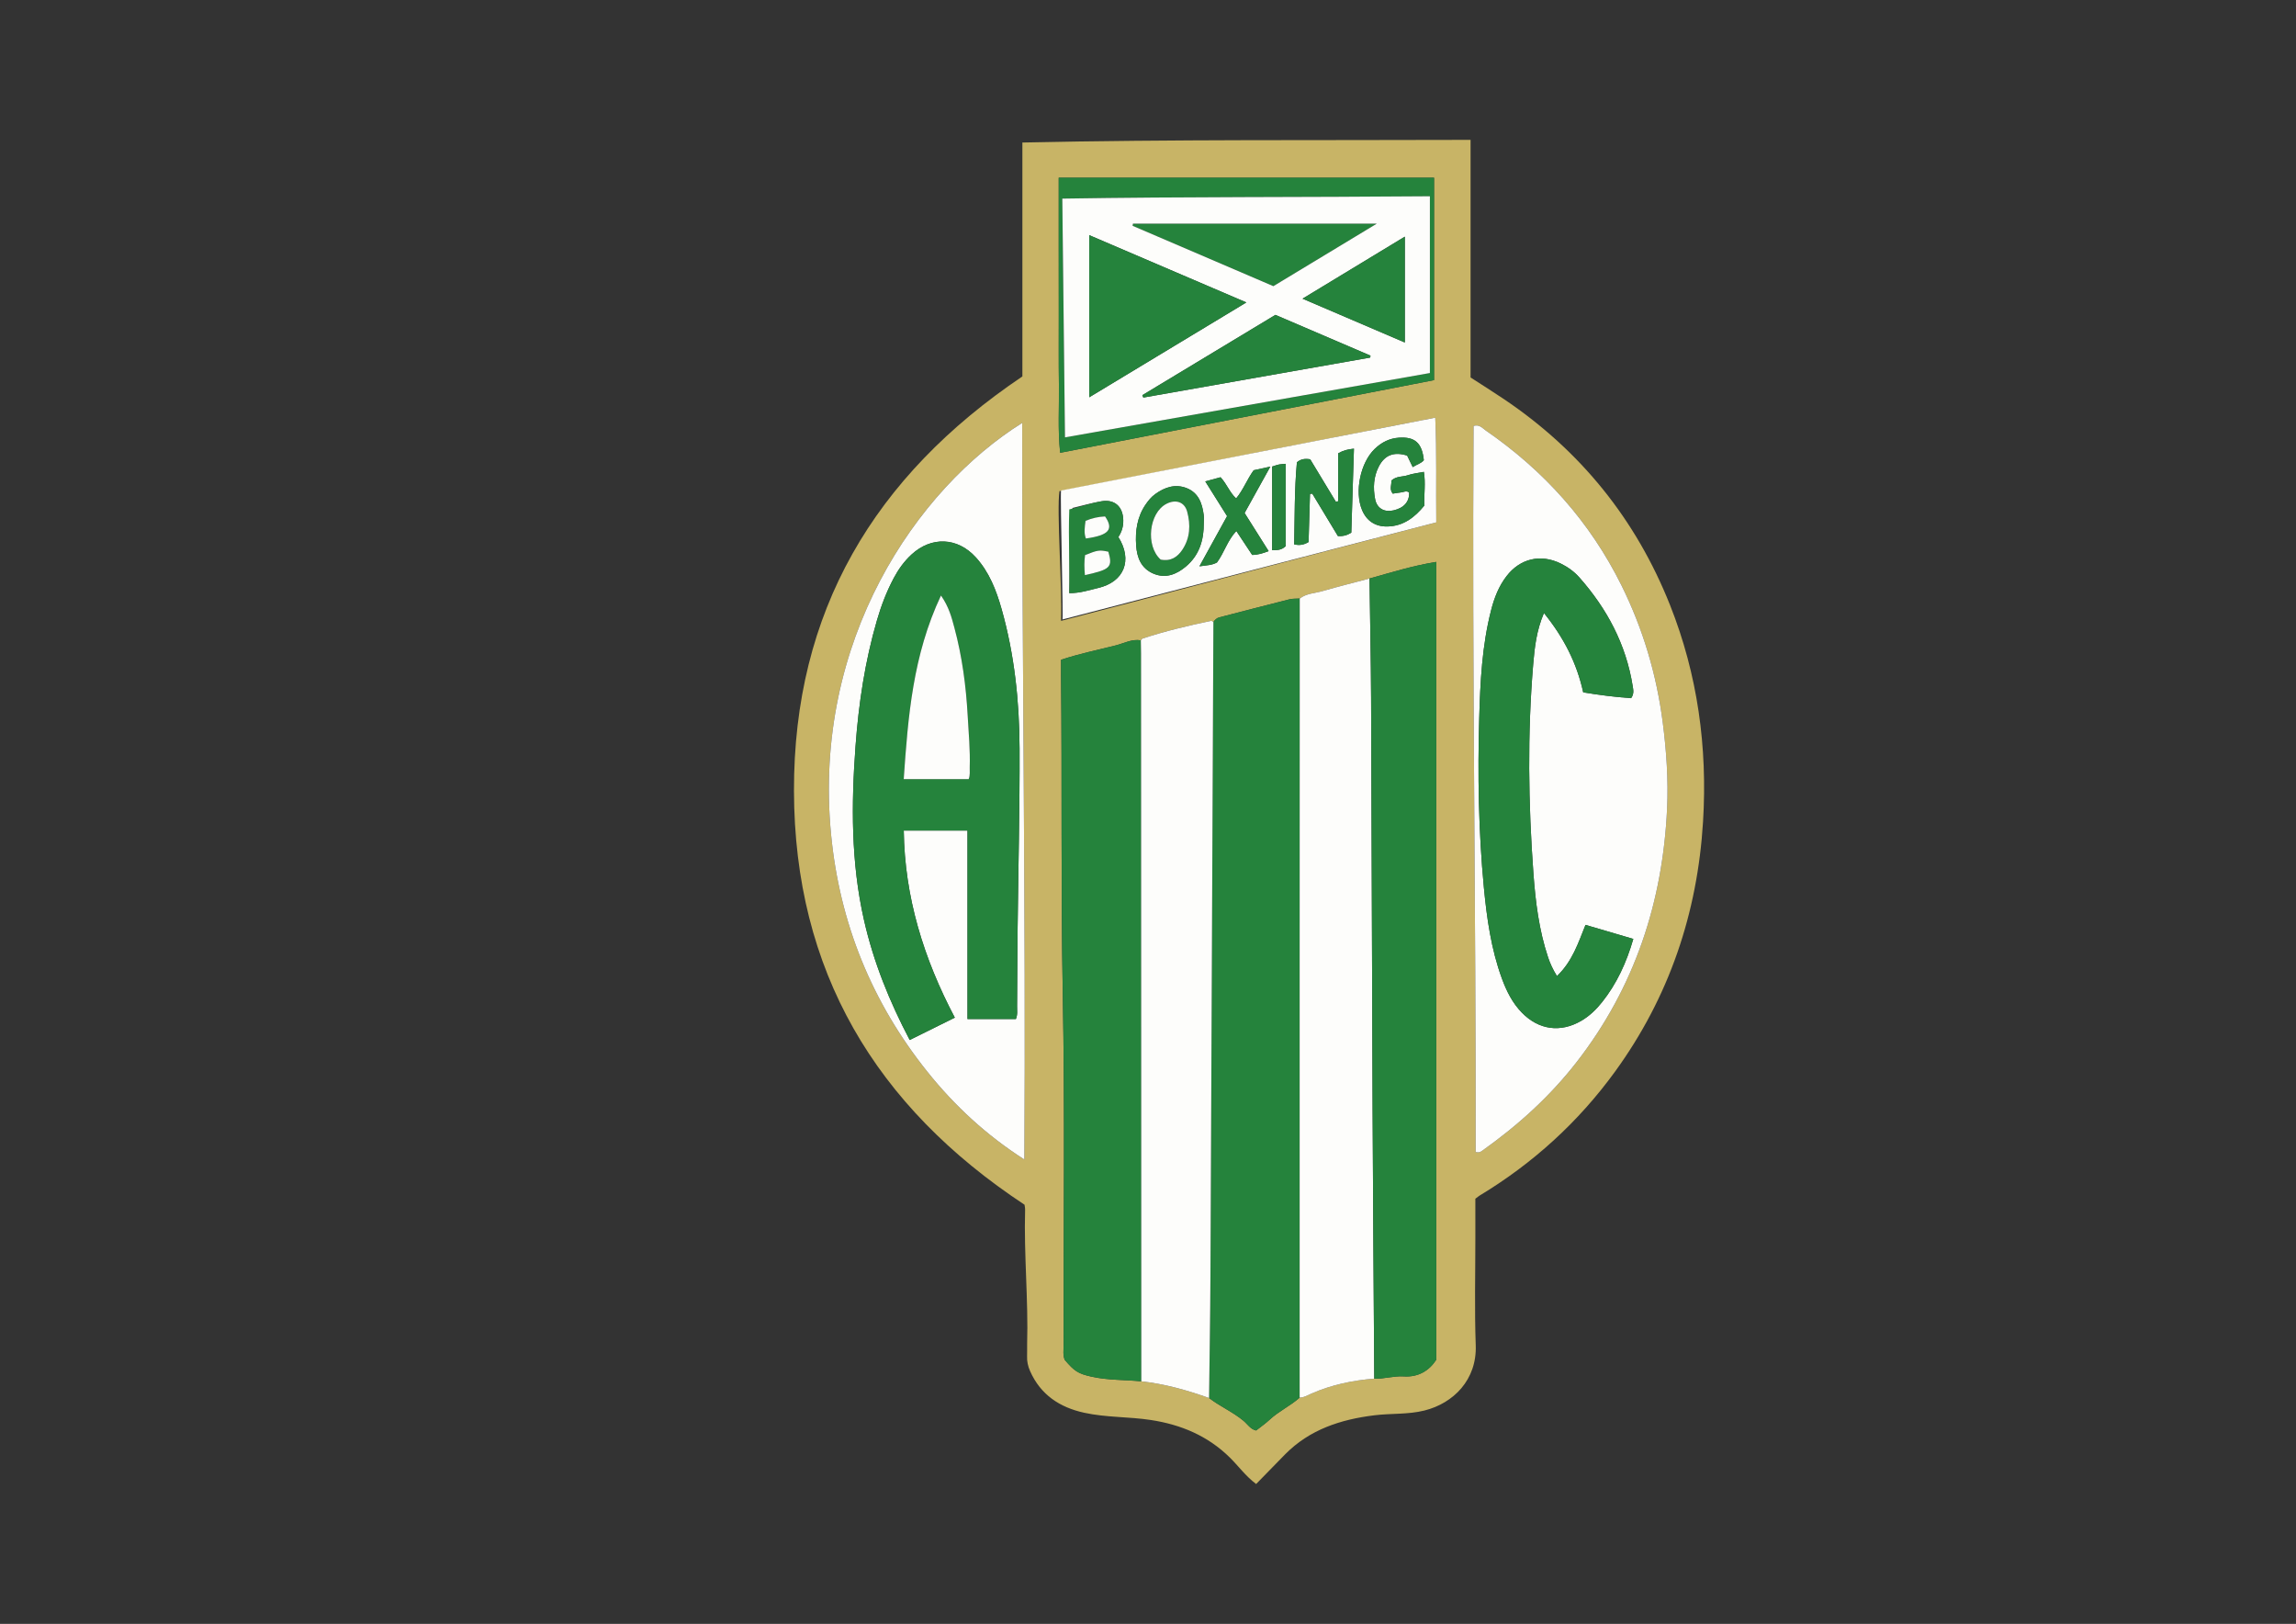 <?xml version="1.0" encoding="UTF-8"?>
<svg xmlns="http://www.w3.org/2000/svg" xmlns:xlink="http://www.w3.org/1999/xlink" width="1190.55pt" height="841.89pt" viewBox="0 0 1190.55 841.89" version="1.1">
<rect x="0" y="0" width="1190.55" height="841.89" fill="#333333" stroke="none"/>
<g id="surface1">
<path style=" stroke:none;fill-rule:evenodd;fill:rgb(14.554%,51.172%,23.711%);fill-opacity:1;" d="M 660.277 148.359 C 635.59 137.77 611.445 127.414 587.293 117.062 C 587.352 116.688 587.418 116.316 587.484 115.93 L 713.938 115.93 C 695.496 127.074 678.055 137.617 660.277 148.359 "/>
<path style=" stroke:none;fill-rule:evenodd;fill:rgb(78.166%,70.692%,40.083%);fill-opacity:1;" d="M 743.602 92.137 L 548.977 92.137 C 548.977 104.57 548.965 116.359 548.977 128.145 C 548.977 140.012 548.996 151.879 549.004 163.738 C 549.016 175.609 548.914 187.473 549.082 199.336 C 549.254 211.004 548.434 222.727 549.723 234.754 C 614.941 222.07 679.199 209.582 743.602 197.07 Z M 549.363 254.648 C 547.852 264.801 550.848 304.68 550.184 321.883 C 614.449 305.156 679.941 287.684 744.758 270.82 C 744.547 252.535 745.055 234.82 744.227 216.543 C 679.047 229.25 613.402 242.172 549.363 254.648 M 530.062 219.234 C 475.375 253.457 421.211 332.078 430.934 432.633 C 435.367 478.504 452.043 519.633 480.887 555.652 C 495.004 573.293 511.395 588.48 531.168 601.148 C 531.961 473.27 529.938 346.516 530.062 219.234 M 765.164 597.285 C 767.191 597.73 767.871 597.082 768.582 596.574 C 787.121 583.441 803.781 568.375 817.758 550.336 C 847.668 511.723 862.152 467.699 864.43 419.309 C 865.129 404.316 864.098 389.395 862.176 374.488 C 858.977 349.652 851.922 325.988 840.844 303.605 C 824.52 270.613 800.688 244.059 770.438 223.203 C 768.707 222.016 767.207 219.898 764.086 220.812 C 763.277 346.219 765.363 471.734 765.164 597.285 M 591.809 716.145 C 603.91 717.461 615.52 720.715 626.934 724.797 C 632.582 729.145 639.211 731.977 644.734 736.555 C 646.871 738.324 648.449 741.039 651.344 741.637 C 653.848 739.648 656.258 737.996 658.363 736.027 C 663.117 731.605 669.09 728.883 673.914 724.594 C 676.246 724.559 678.172 723.285 680.188 722.418 C 690.551 717.93 701.398 715.625 712.602 714.766 C 717.734 714.957 722.703 713.25 727.895 713.59 C 735.508 714.09 741.137 710.562 744.766 704.934 L 744.766 291.312 C 732.496 293.293 721.352 296.797 710.129 299.926 C 702.008 302.082 693.848 304.109 685.793 306.441 C 681.809 307.594 677.43 307.605 673.957 310.316 C 672.199 310.438 670.363 310.285 668.68 310.707 C 656.508 313.766 644.379 316.934 632.242 320.07 C 630.879 320.426 629.941 321.34 629.191 322.484 C 628.801 322.27 628.367 321.82 628.031 321.887 C 616.031 324.352 604.125 327.223 592.469 331.043 C 592.102 331.16 591.863 331.66 591.562 331.977 C 586.902 331.203 582.848 333.52 578.566 334.605 C 569.152 336.992 559.59 338.918 550.191 342.062 C 550.191 345 550.176 347.445 550.191 349.887 C 550.773 404.941 550.051 459.992 551.078 515.051 C 552.215 575.719 551.434 636.426 551.516 697.113 C 551.516 699.777 551.074 702.488 552.082 705.012 C 557.172 710.934 558.961 712.145 565.938 713.715 C 574.445 715.629 583.184 715.309 591.809 716.145 M 765.016 621.48 C 765.016 628.297 765.008 635 765.02 641.695 C 765.027 660.277 764.543 678.883 765.219 697.449 C 765.875 715.367 753.621 727.535 738.613 731.281 C 730.082 733.414 721.289 732.684 712.652 733.754 C 695.176 735.906 679.125 741.109 666.391 753.977 C 661.383 759.039 656.438 764.168 651.34 769.383 C 645.746 765.137 642.117 759.984 637.691 755.637 C 626.234 744.371 612.363 738.57 596.684 736.184 C 585.227 734.445 573.539 734.922 562.188 732.434 C 549.484 729.648 539.605 723.137 534.145 710.867 C 533.035 708.352 532.449 705.812 532.574 703.07 C 532.676 701.055 532.543 699.035 532.598 697.023 C 533.262 673.766 530.898 650.547 531.547 627.285 C 531.582 626.195 531.312 625.09 531.254 624.59 C 453.867 573.539 411.918 503.258 411.699 410.055 C 411.484 317.094 453.234 246.93 530.141 195.16 L 530.141 73.891 C 607.719 72.207 684.809 72.801 762.535 72.512 L 762.535 195.691 C 768.605 199.625 774.258 203.168 779.793 206.891 C 819.516 233.625 848.305 269.258 865.973 313.719 C 880.309 349.789 885.438 387.41 883.082 425.988 C 880.203 473.43 865.492 516.957 837.473 555.531 C 818.512 581.652 794.992 603.07 767.293 619.797 C 766.734 620.145 766.219 620.586 765.016 621.48 "/>
<path style=" stroke:none;fill-rule:evenodd;fill:rgb(14.554%,51.172%,23.711%);fill-opacity:1;" d="M 673.914 724.594 C 669.09 728.883 663.117 731.605 658.363 736.027 C 656.258 737.996 653.852 739.648 651.344 741.637 C 648.449 741.039 646.871 738.324 644.73 736.555 C 639.211 731.977 632.578 729.145 626.938 724.797 C 627.18 703.758 627.551 682.723 627.652 661.68 C 628.199 548.613 628.684 435.551 629.188 322.484 C 629.941 321.34 630.883 320.426 632.242 320.07 C 644.379 316.934 656.512 313.766 668.68 310.707 C 670.363 310.285 672.199 310.438 673.957 310.316 C 673.949 375 673.93 439.68 673.914 504.359 C 673.906 577.773 673.914 651.184 673.914 724.594 "/>
<path style=" stroke:none;fill-rule:evenodd;fill:rgb(98.857%,98.981%,98.273%);fill-opacity:1;" d="M 807.336 506.051 C 805.148 502.512 803.797 499.516 802.73 496.332 C 798 482.211 796.203 467.523 795.125 452.836 C 792.473 416.641 791.98 380.398 795.023 344.207 C 795.75 335.609 796.707 326.945 800.582 317.812 C 810.762 330.398 817.594 343.625 820.949 358.945 C 829.301 360.34 837.637 361.391 845.785 361.961 C 847.438 359.633 846.902 357.59 846.598 355.664 C 843.141 334.039 833.273 315.543 818.887 299.305 C 816.191 296.277 812.891 293.926 809.227 292.133 C 798.852 287.051 788.203 289.555 781.16 298.738 C 777.137 303.977 774.816 310 773.195 316.328 C 768.477 334.656 767.566 353.441 767.027 372.219 C 766.176 401.527 766.648 430.844 769.434 460.062 C 770.969 476.098 773.191 492.047 778.773 507.281 C 781.168 513.824 784.242 520.023 789.223 525.086 C 797.914 533.934 809.074 535.488 819.812 529.305 C 824.148 526.809 827.688 523.395 830.762 519.512 C 838.367 509.941 843.359 499.07 846.922 486.781 C 838.633 484.348 830.586 481.98 822.141 479.504 C 818.348 488.883 815.371 498.352 807.336 506.051 M 765.164 597.285 C 765.359 471.734 763.277 346.219 764.09 220.812 C 767.203 219.898 768.707 222.016 770.438 223.203 C 800.688 244.059 824.52 270.613 840.844 303.605 C 851.922 325.988 858.977 349.652 862.18 374.488 C 864.102 389.395 865.129 404.316 864.434 419.309 C 862.152 467.699 847.668 511.723 817.762 550.336 C 803.777 568.375 787.121 583.441 768.582 596.578 C 767.871 597.082 767.191 597.73 765.164 597.285 "/>
<path style=" stroke:none;fill-rule:evenodd;fill:rgb(98.857%,98.981%,98.273%);fill-opacity:1;" d="M 673.914 724.594 C 673.914 651.184 673.906 577.773 673.914 504.359 C 673.93 439.68 673.949 375 673.957 310.316 C 677.43 307.605 681.812 307.594 685.797 306.441 C 693.848 304.109 702.008 302.082 710.133 299.926 C 710.41 320.512 710.859 341.086 710.953 361.66 C 711.273 432.824 711.426 503.98 711.734 575.148 C 711.938 621.691 712.312 668.227 712.602 714.766 C 701.398 715.625 690.551 717.93 680.188 722.418 C 678.172 723.285 676.246 724.559 673.914 724.594 "/>
<path style=" stroke:none;fill-rule:evenodd;fill:rgb(14.554%,51.172%,23.711%);fill-opacity:1;" d="M 591.809 716.145 C 583.184 715.309 574.445 715.629 565.938 713.715 C 558.961 712.145 557.172 710.934 552.082 705.012 C 551.074 702.488 551.516 699.777 551.516 697.113 C 551.434 636.426 552.215 575.719 551.078 515.051 C 550.051 459.992 550.773 404.941 550.191 349.887 C 550.176 347.445 550.191 345 550.191 342.062 C 559.59 338.914 569.152 336.992 578.566 334.605 C 582.848 333.52 586.902 331.203 591.562 331.977 C 591.605 334.211 591.672 336.457 591.672 338.688 C 591.723 464.504 591.766 590.328 591.809 716.145 "/>
<path style=" stroke:none;fill-rule:evenodd;fill:rgb(98.857%,98.981%,98.273%);fill-opacity:1;" d="M 591.809 716.145 C 591.766 590.328 591.723 464.504 591.672 338.688 C 591.672 336.457 591.605 334.211 591.562 331.977 C 591.863 331.66 592.102 331.16 592.469 331.043 C 604.125 327.227 616.031 324.352 628.031 321.887 C 628.367 321.824 628.801 322.27 629.191 322.484 C 628.68 435.551 628.199 548.613 627.652 661.68 C 627.551 682.723 627.18 703.758 626.938 724.797 C 615.52 720.715 603.91 717.461 591.809 716.145 "/>
<path style=" stroke:none;fill-rule:evenodd;fill:rgb(14.554%,51.172%,23.711%);fill-opacity:1;" d="M 712.602 714.766 C 712.312 668.227 711.938 621.691 711.738 575.148 C 711.422 503.98 711.277 432.824 710.957 361.66 C 710.859 341.086 710.414 320.512 710.129 299.926 C 721.352 296.797 732.496 293.293 744.766 291.312 L 744.766 704.934 C 741.137 710.562 735.508 714.09 727.895 713.59 C 722.703 713.25 717.734 714.957 712.602 714.766 "/>
<path style=" stroke:none;fill-rule:evenodd;fill:rgb(98.857%,98.981%,98.273%);fill-opacity:1;" d="M 526.77 528.309 C 527.754 526.047 527.359 523.793 527.387 521.609 C 527.5 508.18 527.512 494.754 527.664 481.32 C 528.012 450.223 528.793 419.117 528.676 388.027 C 528.586 363.594 526.047 339.34 519.348 315.719 C 516.586 305.984 512.949 296.602 505.992 288.949 C 496.52 278.52 482.977 277.973 472.641 287.496 C 468.812 291.027 465.836 295.195 463.406 299.766 C 459.723 306.703 456.938 314.004 454.746 321.535 C 448.52 342.883 445.242 364.734 443.617 386.867 C 441.387 417.09 441.254 447.188 448.008 476.992 C 452.934 498.707 461.152 519.129 471.715 539.172 C 479.551 535.305 487.086 531.559 495.105 527.59 C 478.906 496.887 469.074 465.051 468.629 430.609 L 501.676 430.609 L 501.676 528.309 Z M 530.062 219.234 C 529.938 346.516 531.965 473.27 531.168 601.148 C 511.395 588.48 495.004 573.289 480.887 555.652 C 452.043 519.633 435.367 478.504 430.934 432.633 C 421.211 332.078 475.375 253.457 530.062 219.234 "/>
<path style=" stroke:none;fill-rule:evenodd;fill:rgb(98.857%,98.981%,98.273%);fill-opacity:1;" d="M 659.633 241.887 L 659.633 285.262 C 661.977 285.133 664.242 285.445 666.664 283.168 L 666.664 240.465 C 665.434 240.582 664.324 240.617 663.242 240.809 C 662.375 240.953 661.559 241.297 659.633 241.887 M 632.898 247.426 C 630.305 248.129 627.875 248.789 624.984 249.586 C 628.996 255.98 632.648 261.789 636.285 267.582 C 631.609 276.074 627.066 284.316 621.949 293.598 C 625.926 293.062 628.543 293.008 631.039 291.605 C 634.758 286.625 636.418 280.219 641.086 275.297 C 644.062 279.785 646.734 283.832 649.305 287.711 C 652.516 287.637 654.984 286.812 657.816 285.715 C 653.543 278.934 649.41 272.371 645.359 265.965 C 649.766 258.035 653.922 250.527 658.715 241.906 C 654.844 242.758 652.328 243.309 650.074 243.801 C 646.578 248.629 644.68 253.988 640.98 258.406 C 637.617 255.363 636.289 251.125 632.898 247.426 M 624.191 271.094 C 624.191 269.758 624.332 268.395 624.172 267.07 C 623.414 261.043 621.516 255.523 615.363 253.082 C 609.418 250.73 603.941 252.59 598.984 256.188 C 596.988 257.641 595.426 259.543 594.02 261.602 C 589.641 268.023 588.617 275.238 589.125 282.746 C 589.562 289.105 591.703 294.656 598.039 297.371 C 604.367 300.074 609.957 297.836 614.816 293.801 C 621.863 287.961 624.281 279.973 624.191 271.094 M 738.305 238.598 C 737.383 229.668 733.703 226.375 725.434 226.914 C 720.527 227.234 716.434 229.305 712.926 232.648 C 705.41 239.797 702.262 254.902 706.289 264.457 C 708.656 270.082 713.176 273.094 719.438 272.949 C 727.719 272.77 733.566 268.227 738.574 262.105 C 738.328 256.281 739.309 250.559 738.324 244.641 C 735.18 245.262 732.473 245.516 729.969 246.383 C 727.273 247.309 724.094 246.715 721.438 249.18 C 721.75 251.215 720.266 253.605 722.195 255.93 C 723.613 255.707 724.918 255.434 726.23 255.328 C 727.719 255.219 729.223 254.148 730.691 255.332 C 730.844 260.09 728.02 263.34 722.648 264.594 C 717.82 265.723 713.969 263.602 713.043 258.754 C 711.938 252.957 712.195 247.145 715.008 241.754 C 718.074 235.875 722.875 234.047 729.664 236.199 C 730.527 237.977 731.465 239.926 732.551 242.172 C 734.609 240.789 736.859 240.32 738.305 238.598 M 702.066 232.602 C 698.902 232.98 696.762 233.375 693.887 235.02 L 693.887 259.906 C 693.473 259.953 693.059 260.008 692.645 260.047 C 688.172 252.652 683.703 245.266 679.383 238.125 C 676.59 237.66 674.488 238.004 672.492 239.672 C 671.191 253.781 671.363 268.023 671.078 282.246 C 673.852 282.82 675.941 282.555 678.535 281.02 C 678.777 272.918 679.023 264.488 679.273 256.055 C 679.68 256.016 680.07 255.98 680.469 255.938 C 684.941 263.328 689.402 270.723 693.75 277.918 C 696.551 278.094 698.598 277.469 700.695 276.156 C 701.141 261.895 701.59 247.648 702.066 232.602 M 556.105 263.352 C 554.066 278.473 554.801 292.891 554.457 307.516 C 560.102 307.531 564.754 305.93 569.445 304.832 C 582.977 301.656 587.426 290.336 579.898 278.422 C 581.641 275.805 582.539 272.891 582.453 269.652 C 582.277 262.676 578.004 258.75 571.199 259.875 C 566.203 260.707 561.289 262.129 556.105 263.352 M 550.184 254.301 C 614.223 241.816 679.047 229.25 744.227 216.543 C 745.059 234.824 744.547 252.535 744.758 270.82 C 679.941 287.684 615.148 304.449 550.875 321.176 C 551.512 323.074 549.672 257.762 550.184 254.301 "/>
<path style=" stroke:none;fill-rule:evenodd;fill:rgb(14.554%,51.172%,23.711%);fill-opacity:1;" d="M 741.445 101.746 C 677.309 102.309 614.289 101.934 550.84 102.969 C 551.309 144.613 551.758 185.23 552.23 226.75 C 616.254 215.465 679.074 204.391 741.445 193.398 Z M 743.602 92.137 L 743.602 197.07 C 679.199 209.582 614.938 222.07 549.723 234.754 C 548.434 222.727 549.254 211.004 549.082 199.336 C 548.914 187.473 549.016 175.609 549.004 163.738 C 548.996 151.875 548.98 140.012 548.98 128.145 C 548.965 116.359 548.98 104.57 548.98 92.137 Z M 743.602 92.137 "/>
<path style=" stroke:none;fill-rule:evenodd;fill:rgb(14.554%,51.172%,23.711%);fill-opacity:1;" d="M 807.336 506.051 C 815.371 498.352 818.348 488.883 822.141 479.504 C 830.586 481.98 838.633 484.348 846.922 486.781 C 843.359 499.07 838.367 509.941 830.762 519.512 C 827.688 523.395 824.148 526.809 819.812 529.305 C 809.074 535.488 797.914 533.934 789.223 525.086 C 784.242 520.023 781.168 513.824 778.773 507.281 C 773.191 492.047 770.969 476.098 769.434 460.062 C 766.648 430.844 766.176 401.527 767.027 372.219 C 767.566 353.441 768.477 334.656 773.195 316.328 C 774.816 310 777.137 303.977 781.16 298.738 C 788.203 289.555 798.852 287.051 809.227 292.133 C 812.891 293.926 816.191 296.277 818.887 299.305 C 833.273 315.543 843.141 334.039 846.598 355.664 C 846.902 357.59 847.438 359.633 845.785 361.961 C 837.637 361.391 829.301 360.34 820.949 358.945 C 817.594 343.625 810.762 330.398 800.582 317.812 C 796.707 326.945 795.75 335.609 795.023 344.207 C 791.98 380.398 792.473 416.641 795.125 452.836 C 796.203 467.523 798 482.211 802.73 496.332 C 803.797 499.516 805.148 502.512 807.336 506.051 "/>
<path style=" stroke:none;fill-rule:evenodd;fill:rgb(14.554%,51.172%,23.711%);fill-opacity:1;" d="M 502.285 403.918 C 503.129 401.879 502.773 399.859 502.832 397.887 C 503.125 388.918 502.27 379.992 501.773 371.051 C 500.918 355.613 498.891 340.316 494.859 325.363 C 493.449 320.113 492.082 314.703 487.93 308.738 C 473.336 339.684 470.844 371.48 468.613 403.918 Z M 526.77 528.309 L 501.676 528.309 L 501.676 430.609 L 468.629 430.609 C 469.074 465.051 478.906 496.887 495.105 527.59 C 487.086 531.559 479.551 535.305 471.715 539.172 C 461.152 519.129 452.934 498.711 448.008 476.992 C 441.25 447.188 441.391 417.09 443.617 386.867 C 445.242 364.734 448.52 342.883 454.746 321.535 C 456.938 314.004 459.723 306.703 463.406 299.766 C 465.836 295.195 468.812 291.027 472.641 287.496 C 482.977 277.973 496.52 278.52 505.992 288.949 C 512.949 296.602 516.586 305.984 519.348 315.719 C 526.047 339.34 528.586 363.594 528.676 388.027 C 528.793 419.117 528.012 450.223 527.668 481.32 C 527.512 494.754 527.5 508.18 527.383 521.609 C 527.359 523.793 527.75 526.047 526.77 528.309 "/>
<path style=" stroke:none;fill-rule:evenodd;fill:rgb(14.554%,51.172%,23.711%);fill-opacity:1;" d="M 563.062 279.184 C 574.984 277.527 577.641 274.477 573.012 267.738 C 569.566 267.875 566.211 268.629 562.887 270.035 C 562.473 273.23 561.957 276.223 563.062 279.184 M 562.562 298.164 C 575.867 295.25 577.012 294.059 574.719 286.035 C 570.066 285.035 569.277 285.141 562.645 287.777 C 562.18 291.027 562.195 294.328 562.562 298.164 M 554.457 264.098 C 559.656 262.883 566.207 260.707 571.203 259.875 C 578.004 258.75 582.277 262.676 582.453 269.652 C 582.539 272.891 581.641 275.805 579.898 278.422 C 587.426 290.332 582.977 301.66 569.445 304.832 C 564.754 305.93 560.102 307.531 554.457 307.516 C 554.801 292.891 553.883 280.66 554.457 264.098 "/>
<path style=" stroke:none;fill-rule:evenodd;fill:rgb(14.554%,51.172%,23.711%);fill-opacity:1;" d="M 702.066 232.602 C 701.59 247.648 701.141 261.895 700.695 276.156 C 698.598 277.469 696.551 278.094 693.75 277.914 C 689.402 270.723 684.941 263.328 680.469 255.938 C 680.074 255.98 679.68 256.016 679.273 256.055 C 679.023 264.488 678.781 272.914 678.535 281.02 C 675.945 282.555 673.852 282.82 671.082 282.246 C 671.367 268.023 671.191 253.781 672.492 239.672 C 674.488 238.004 676.586 237.66 679.379 238.121 C 683.703 245.266 688.172 252.652 692.645 260.047 C 693.059 260.008 693.473 259.953 693.887 259.906 L 693.887 235.02 C 696.762 233.375 698.906 232.98 702.066 232.602 "/>
<path style=" stroke:none;fill-rule:evenodd;fill:rgb(14.554%,51.172%,23.711%);fill-opacity:1;" d="M 738.305 238.598 C 736.859 240.324 734.609 240.789 732.547 242.172 C 731.465 239.926 730.531 237.977 729.664 236.199 C 722.875 234.047 718.074 235.871 715.008 241.754 C 712.199 247.148 711.938 252.957 713.043 258.754 C 713.969 263.602 717.82 265.723 722.648 264.594 C 728.02 263.34 730.844 260.09 730.691 255.332 C 729.223 254.148 727.719 255.215 726.23 255.328 C 724.918 255.434 723.617 255.707 722.195 255.93 C 720.266 253.605 721.75 251.215 721.438 249.18 C 724.094 246.715 727.273 247.309 729.969 246.383 C 732.473 245.516 735.18 245.262 738.324 244.641 C 739.309 250.559 738.328 256.285 738.574 262.105 C 733.566 268.227 727.719 272.773 719.438 272.949 C 713.176 273.09 708.656 270.082 706.289 264.457 C 702.262 254.902 705.41 239.797 712.922 232.648 C 716.434 229.305 720.527 227.234 725.434 226.914 C 733.703 226.375 737.383 229.668 738.305 238.598 "/>
<path style=" stroke:none;fill-rule:evenodd;fill:rgb(14.554%,51.172%,23.711%);fill-opacity:1;" d="M 601.852 290.121 C 607.16 291.148 610.547 288.762 613.035 285.074 C 617.16 278.938 617.434 272.047 615.566 265.203 C 614.199 260.191 609.637 258.746 604.895 261.176 C 595.762 265.84 593.859 282.969 601.852 290.121 M 624.195 271.094 C 624.285 279.977 621.863 287.961 614.816 293.801 C 609.957 297.836 604.367 300.074 598.039 297.371 C 591.703 294.656 589.562 289.105 589.125 282.746 C 588.621 275.238 589.641 268.023 594.02 261.602 C 595.426 259.543 596.988 257.641 598.988 256.188 C 603.941 252.59 609.418 250.73 615.363 253.082 C 621.516 255.523 623.414 261.039 624.172 267.07 C 624.332 268.395 624.195 269.758 624.195 271.094 "/>
<path style=" stroke:none;fill-rule:evenodd;fill:rgb(14.554%,51.172%,23.711%);fill-opacity:1;" d="M 632.898 247.426 C 636.293 251.125 637.621 255.363 640.98 258.406 C 644.676 253.988 646.578 248.629 650.074 243.801 C 652.332 243.309 654.844 242.758 658.711 241.906 C 653.922 250.527 649.762 258.035 645.363 265.965 C 649.414 272.371 653.543 278.934 657.816 285.715 C 654.988 286.812 652.512 287.637 649.301 287.711 C 646.738 283.832 644.062 279.789 641.086 275.297 C 636.418 280.219 634.758 286.625 631.039 291.605 C 628.543 293.008 625.922 293.062 621.953 293.598 C 627.066 284.316 631.609 276.078 636.289 267.582 C 632.648 261.789 629 255.98 624.984 249.586 C 627.875 248.789 630.305 248.129 632.898 247.426 "/>
<path style=" stroke:none;fill-rule:evenodd;fill:rgb(14.554%,51.172%,23.711%);fill-opacity:1;" d="M 659.633 241.887 C 661.559 241.297 662.375 240.953 663.242 240.809 C 664.324 240.617 665.434 240.582 666.664 240.465 L 666.664 283.168 C 664.242 285.445 661.977 285.133 659.633 285.262 Z M 659.633 241.887 "/>
<path style=" stroke:none;fill-rule:evenodd;fill:rgb(98.857%,98.981%,98.273%);fill-opacity:1;" d="M 728.441 122.695 C 710.262 133.711 693.27 144.012 675.406 154.848 C 693.82 162.73 710.934 170.062 728.441 177.562 Z M 661.34 163.25 C 638.234 177.184 615.285 191.035 592.336 204.879 C 592.512 205.293 592.688 205.699 592.863 206.113 C 632.074 199.199 671.285 192.281 710.496 185.375 C 710.547 185.035 710.59 184.703 710.641 184.379 C 694.297 177.367 677.957 170.359 661.34 163.25 M 660.277 148.359 C 678.055 137.617 695.496 127.074 713.938 115.93 L 587.484 115.93 C 587.418 116.316 587.352 116.688 587.293 117.062 C 611.445 127.414 635.59 137.77 660.277 148.359 M 564.82 205.969 C 592.855 189.047 619.172 173.156 646.27 156.797 C 618.453 144.891 591.652 133.406 564.82 121.918 Z M 741.445 101.746 L 741.445 193.398 C 679.074 204.391 616.254 215.465 552.23 226.754 C 551.758 185.23 551.309 144.613 550.84 102.969 C 614.289 101.934 677.309 102.309 741.445 101.746 "/>
<path style=" stroke:none;fill-rule:evenodd;fill:rgb(98.857%,98.981%,98.273%);fill-opacity:1;" d="M 502.285 403.918 L 468.613 403.918 C 470.844 371.48 473.336 339.684 487.93 308.738 C 492.082 314.703 493.449 320.113 494.859 325.363 C 498.891 340.316 500.918 355.613 501.773 371.051 C 502.27 379.992 503.125 388.918 502.832 397.887 C 502.773 399.859 503.129 401.879 502.285 403.918 "/>
<path style=" stroke:none;fill-rule:evenodd;fill:rgb(98.857%,98.981%,98.273%);fill-opacity:1;" d="M 562.562 298.164 C 562.195 294.328 562.18 291.027 562.645 287.777 C 569.277 285.141 570.066 285.035 574.719 286.035 C 577.012 294.059 575.867 295.25 562.562 298.164 "/>
<path style=" stroke:none;fill-rule:evenodd;fill:rgb(98.857%,98.981%,98.273%);fill-opacity:1;" d="M 563.062 279.184 C 561.957 276.223 562.473 273.23 562.887 270.035 C 566.211 268.629 569.566 267.875 573.012 267.738 C 577.641 274.477 574.984 277.527 563.062 279.184 "/>
<path style=" stroke:none;fill-rule:evenodd;fill:rgb(98.857%,98.981%,98.273%);fill-opacity:1;" d="M 601.852 290.121 C 593.859 282.969 595.762 265.84 604.895 261.176 C 609.637 258.746 614.199 260.191 615.566 265.203 C 617.434 272.047 617.16 278.938 613.035 285.074 C 610.547 288.762 607.16 291.148 601.852 290.121 "/>
<path style=" stroke:none;fill-rule:evenodd;fill:rgb(14.554%,51.172%,23.711%);fill-opacity:1;" d="M 564.82 205.969 L 564.82 121.918 C 591.648 133.406 618.453 144.887 646.27 156.797 C 619.172 173.156 592.855 189.047 564.82 205.969 "/>
<path style=" stroke:none;fill-rule:evenodd;fill:rgb(14.554%,51.172%,23.711%);fill-opacity:1;" d="M 661.34 163.25 C 677.953 170.359 694.297 177.367 710.645 184.379 C 710.594 184.703 710.547 185.035 710.496 185.375 C 671.285 192.285 632.07 199.203 592.863 206.113 C 592.688 205.699 592.516 205.293 592.336 204.879 C 615.285 191.035 638.234 177.184 661.34 163.25 "/>
<path style=" stroke:none;fill-rule:evenodd;fill:rgb(14.554%,51.172%,23.711%);fill-opacity:1;" d="M 728.441 122.695 L 728.441 177.562 C 710.934 170.062 693.82 162.73 675.406 154.848 C 693.27 144.012 710.262 133.711 728.441 122.695 "/>
</g>
</svg>
